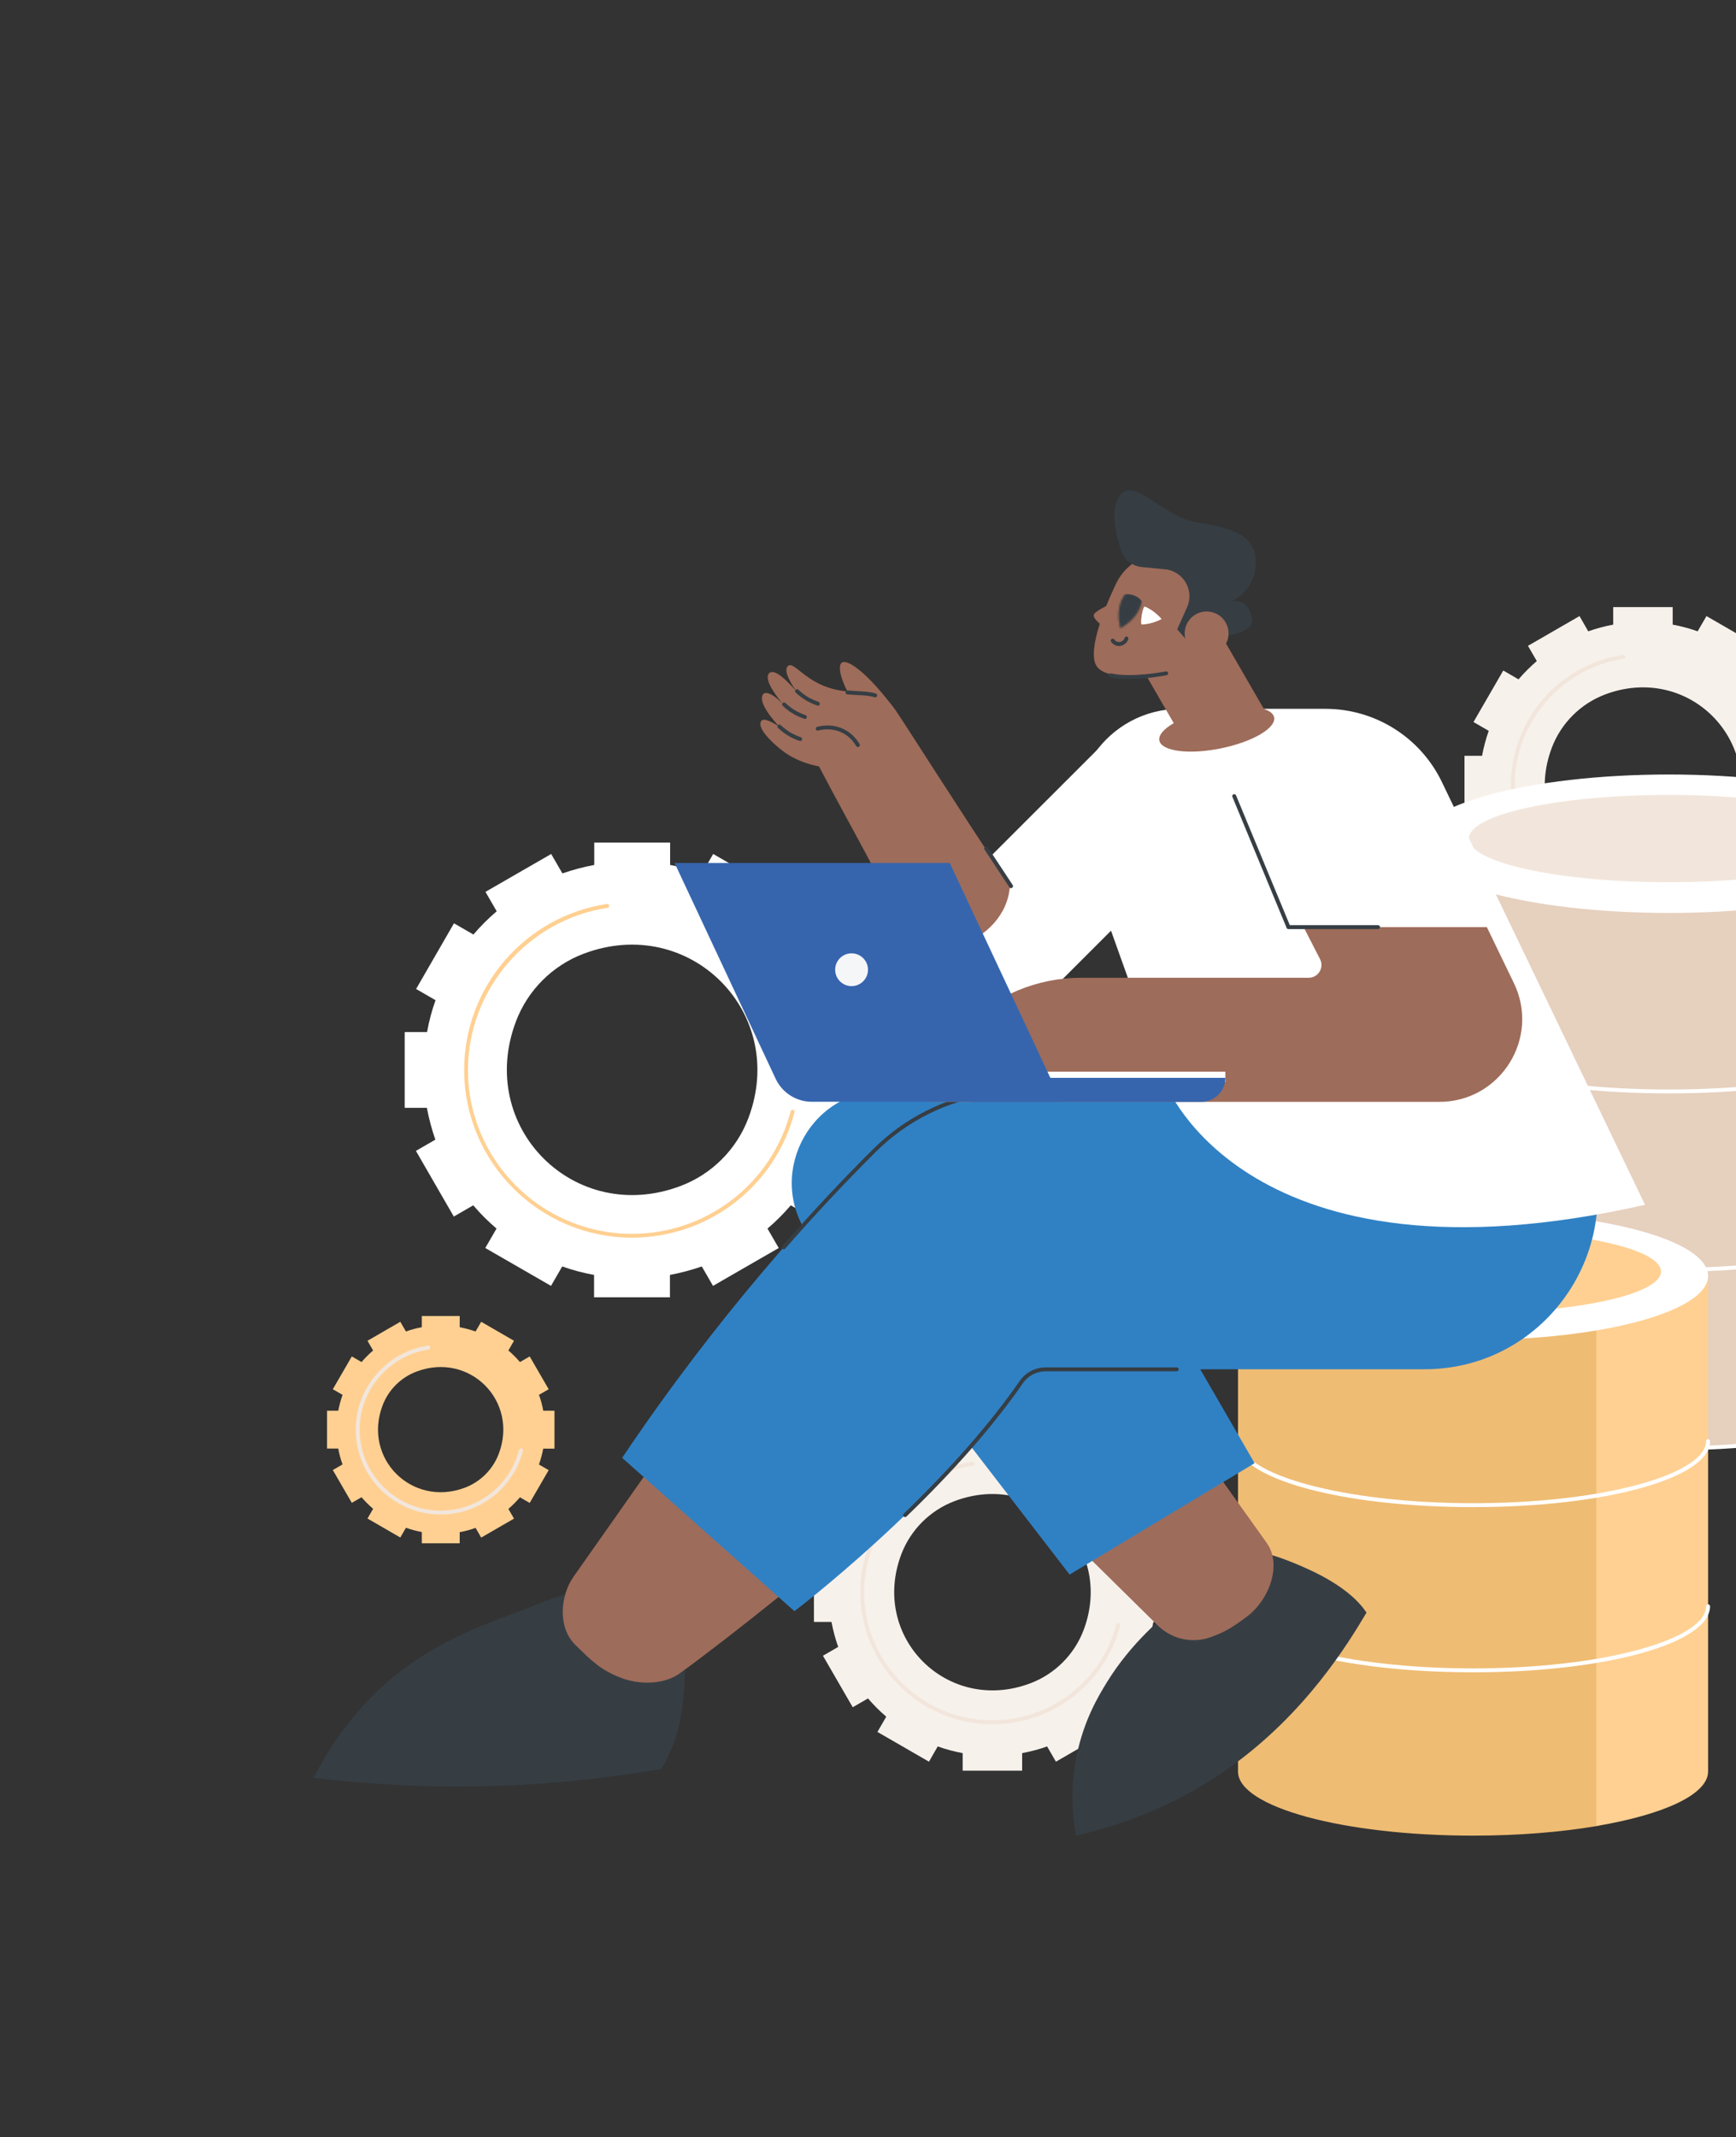 <svg width="940" height="1157" viewBox="0 0 940 1157" fill="none" xmlns="http://www.w3.org/2000/svg">
<rect x="0" y="0" width="940" height="1157" fill="#333333" stroke="none"/>
<path d="M465.497 558.724H453.379C452.269 552.79 450.724 547.05 448.792 541.502L459.318 535.424L438.799 499.871L428.273 505.949C424.411 501.415 420.211 497.218 415.672 493.359L421.756 482.843L386.173 462.341L380.09 472.857C374.538 470.879 368.793 469.335 362.854 468.274V456.166H321.768V468.274C315.829 469.384 310.084 470.927 304.532 472.857L298.449 462.341L262.866 482.843L268.949 493.359C264.411 497.218 260.211 501.415 256.348 505.949L245.823 499.871L225.304 535.424L235.829 541.502C233.85 547.05 232.305 552.79 231.243 558.724H219.125V599.776H231.146C232.257 605.71 233.802 611.45 235.733 616.998L225.208 623.076L245.727 658.629L256.252 652.551C260.114 657.085 264.315 661.282 268.853 665.141L262.77 675.658L298.352 696.16L304.435 685.643C309.987 687.621 315.733 689.165 321.671 690.226V702.335H362.757V690.226C368.696 689.117 374.441 687.573 379.993 685.643L386.077 696.16L421.659 675.658L415.576 665.141C420.114 661.282 424.314 657.085 428.177 652.551L438.702 658.629L459.221 623.076L448.696 616.998C450.675 611.45 452.22 605.71 453.283 599.776H465.401V558.724H465.497ZM405.196 605.42C398.823 622.304 385.401 635.715 368.503 642.083C311.146 663.743 257.7 610.293 279.378 552.983C285.751 536.099 299.173 522.689 316.071 516.321C373.379 494.71 426.873 548.159 405.196 605.42Z" fill="white"/>
<path d="M342.238 670.062C292.123 670.062 251.327 629.299 251.327 579.226C251.327 557.325 259.245 536.196 273.584 519.698C287.778 503.345 307.331 492.587 328.623 489.403C329.202 489.307 329.733 489.693 329.83 490.32C329.927 490.899 329.54 491.429 328.913 491.526C285.895 497.99 253.403 535.714 253.403 579.274C253.403 628.19 293.234 667.988 342.19 667.988C382.648 667.988 417.989 640.684 428.128 601.609C428.273 601.031 428.852 600.693 429.432 600.838C430.011 600.982 430.349 601.561 430.204 602.14C419.872 642.131 383.662 670.062 342.238 670.062Z" fill="#FFD092"/>
<path d="M986.294 409.18H976.783C975.914 404.549 974.707 400.014 973.162 395.673L981.418 390.897L965.292 363.014L957.036 367.79C953.995 364.269 950.712 360.94 947.139 357.901L951.919 349.652L924.013 333.54L919.233 341.789C914.888 340.245 910.349 339.039 905.715 338.171V328.667H873.512V338.171C868.877 339.039 864.339 340.245 859.993 341.789L855.262 333.54L827.356 349.652L832.136 357.901C828.611 360.94 825.28 364.22 822.238 367.79L813.983 363.014L797.857 390.897L806.113 395.673C804.568 400.014 803.361 404.549 802.492 409.18H792.981V441.356H802.492C803.361 445.987 804.568 450.522 806.113 454.863L797.857 459.639L813.983 487.522L822.238 482.746C825.28 486.268 828.563 489.596 832.136 492.635L827.356 500.884L855.262 516.996L859.993 508.747C864.339 510.291 868.877 511.497 873.512 512.365V521.869H905.715V512.365C910.349 511.497 914.888 510.291 919.233 508.747L924.013 516.996L951.919 500.884L947.139 492.635C950.663 489.596 953.995 486.316 957.036 482.746L965.292 487.522L981.418 459.639L973.162 454.863C974.707 450.522 975.914 445.987 976.783 441.356H986.294V409.18ZM938.979 445.842C933.958 459.06 923.433 469.577 910.205 474.594C865.256 491.574 823.301 449.653 840.295 404.742C845.316 391.524 855.841 381.008 869.07 375.991C914.019 359.01 955.974 400.883 938.979 445.842Z" fill="#F7F1EB"/>
<path d="M889.637 496.736C850.192 496.736 818.086 464.656 818.086 425.244C818.086 408.022 824.314 391.38 835.563 378.403C846.716 365.571 862.117 357.081 878.87 354.572C879.45 354.476 879.981 354.862 880.077 355.489C880.174 356.068 879.788 356.598 879.16 356.695C845.509 361.76 820.162 391.235 820.162 425.244C820.162 463.498 851.303 494.565 889.54 494.565C921.164 494.565 948.78 473.243 956.698 442.707C956.843 442.128 957.422 441.79 958.001 441.935C958.581 442.08 958.919 442.659 958.774 443.237C950.711 474.738 922.226 496.736 889.637 496.736Z" fill="#F2E6DC"/>
<path d="M633.995 845.945H624.483C623.614 841.314 622.407 836.779 620.862 832.438L629.118 827.662L612.993 799.779L604.737 804.555C601.695 801.034 598.412 797.705 594.84 794.666L599.619 786.417L571.713 770.305L566.982 778.554C562.637 777.01 558.098 775.804 553.464 774.936V765.432H521.261V774.936C516.626 775.804 512.088 777.01 507.742 778.554L503.011 770.305L475.105 786.417L479.885 794.666C476.36 797.705 473.029 800.985 469.987 804.555L461.732 799.779L445.606 827.662L453.862 832.438C452.317 836.779 451.11 841.314 450.241 845.945H440.73V878.121H450.241C451.11 882.752 452.317 887.287 453.862 891.628L445.606 896.404L461.732 924.287L469.987 919.511C473.029 923.032 476.312 926.361 479.885 929.4L475.105 937.649L503.011 953.761L507.742 945.512C512.088 947.056 516.626 948.262 521.261 949.13V958.634H553.464V949.13C558.098 948.262 562.637 947.056 566.982 945.512L571.762 953.761L599.668 937.649L594.888 929.4C598.412 926.361 601.744 923.081 604.785 919.511L613.041 924.287L629.167 896.404L620.911 891.628C622.456 887.287 623.663 882.752 624.532 878.121H634.043V845.945H633.995ZM586.728 882.559C581.707 895.777 571.182 906.293 557.954 911.31C513.005 928.291 471.05 886.37 488.044 841.459C493.065 828.241 503.59 817.725 516.819 812.708C561.768 795.727 603.723 837.648 586.728 882.559Z" fill="#F7F1EB"/>
<path d="M537.386 933.501C497.941 933.501 465.835 901.421 465.835 862.009C465.835 844.787 472.063 828.144 483.312 815.168C494.465 802.336 509.866 793.846 526.619 791.337C527.199 791.241 527.73 791.627 527.826 792.254C527.923 792.833 527.537 793.363 526.909 793.46C493.258 798.525 467.911 828 467.911 862.009C467.911 900.263 499.052 931.33 537.289 931.33C568.913 931.33 596.529 910.008 604.447 879.472C604.592 878.893 605.171 878.555 605.75 878.7C606.33 878.845 606.668 879.424 606.523 880.002C598.412 911.503 569.975 933.501 537.386 933.501Z" fill="#F2E6DC"/>
<path d="M766.137 456.841V746.667C766.137 767.362 827.694 784.15 903.639 784.15C979.583 784.15 1041.14 767.362 1041.14 746.667V456.841H766.137Z" fill="#E6D0BE"/>
<path d="M903.639 785.211C825.956 785.211 765.075 768.279 765.075 746.667V455.78H1042.2V746.667C1042.2 768.279 981.321 785.211 903.639 785.211ZM767.2 457.902V746.667C767.2 756.026 781.587 765.288 806.693 772.138C832.571 779.181 866.994 783.088 903.639 783.088C940.283 783.088 974.707 779.229 1000.58 772.138C1025.69 765.288 1040.08 756.026 1040.08 746.667V457.902H767.2Z" fill="white"/>
<path d="M903.639 494.275C979.579 494.275 1041.14 477.494 1041.14 456.793C1041.14 436.092 979.579 419.31 903.639 419.31C827.699 419.31 766.137 436.092 766.137 456.793C766.137 477.494 827.699 494.275 903.639 494.275Z" fill="white"/>
<path d="M903.639 477.633C963.447 477.633 1011.93 467.05 1011.93 453.995C1011.93 440.94 963.447 430.357 903.639 430.357C843.831 430.357 795.347 440.94 795.347 453.995C795.347 467.05 843.831 477.633 903.639 477.633Z" fill="#F2E6DC"/>
<path d="M903.639 591.961C825.956 591.961 765.075 575.029 765.075 553.418C765.075 552.839 765.558 552.356 766.137 552.356C766.717 552.356 767.2 552.839 767.2 553.418C767.2 562.776 781.587 572.038 806.693 578.888C832.571 585.931 866.994 589.839 903.639 589.839C940.283 589.839 974.707 585.98 1000.58 578.888C1025.69 572.038 1040.08 562.776 1040.08 553.418C1040.08 552.839 1040.56 552.356 1041.14 552.356C1041.72 552.356 1042.2 552.839 1042.2 553.418C1042.2 575.029 981.321 591.961 903.639 591.961Z" fill="white"/>
<path d="M903.639 688.586C825.956 688.586 765.075 671.654 765.075 650.042C765.075 649.463 765.558 648.981 766.137 648.981C766.717 648.981 767.2 649.463 767.2 650.042C767.2 659.401 781.587 668.663 806.693 675.513C832.571 682.556 866.994 686.464 903.639 686.464C940.283 686.464 974.707 682.604 1000.58 675.513C1025.69 668.663 1040.08 659.401 1040.08 650.042C1040.08 649.463 1040.56 648.981 1041.14 648.981C1041.72 648.981 1042.2 649.463 1042.2 650.042C1042.2 671.654 981.321 688.586 903.639 688.586Z" fill="white"/>
<path d="M670.35 690.805V959.116C670.35 978.267 727.32 993.801 797.616 993.801C822.094 993.801 844.978 991.919 864.387 988.639C900.693 982.512 864.387 690.805 864.387 690.805H670.35Z" fill="#EFBC73"/>
<path d="M864.387 988.591C900.694 982.464 924.882 971.562 924.882 959.068V690.757H864.387V988.591Z" fill="#FFD092"/>
<path d="M797.616 725.441C867.903 725.441 924.882 709.913 924.882 690.757C924.882 671.601 867.903 656.072 797.616 656.072C727.329 656.072 670.35 671.601 670.35 690.757C670.35 709.913 727.329 725.441 797.616 725.441Z" fill="white"/>
<path d="M797.616 710.728C853.824 710.728 899.39 700.728 899.39 688.393C899.39 676.058 853.824 666.058 797.616 666.058C741.407 666.058 695.841 676.058 695.841 688.393C695.841 700.728 741.407 710.728 797.616 710.728Z" fill="#FFD092"/>
<path d="M797.616 815.94C725.63 815.94 669.287 800.262 669.287 780.194C669.287 779.615 669.77 779.133 670.349 779.133C670.929 779.133 671.412 779.615 671.412 780.194C671.412 788.829 684.689 797.367 707.911 803.687C731.858 810.199 763.723 813.817 797.616 813.817C831.508 813.817 863.373 810.247 887.32 803.687C910.494 797.367 923.819 788.829 923.819 780.194C923.819 779.615 924.302 779.133 924.882 779.133C925.461 779.133 925.944 779.615 925.944 780.194C925.944 800.213 869.601 815.94 797.616 815.94Z" fill="white"/>
<path d="M797.616 905.377C725.63 905.377 669.287 889.699 669.287 869.631C669.287 869.052 669.77 868.57 670.349 868.57C670.929 868.57 671.412 869.052 671.412 869.631C671.412 878.266 684.689 886.804 707.911 893.124C731.858 899.636 763.723 903.254 797.616 903.254C831.508 903.254 863.373 899.684 887.32 893.124C910.494 886.804 923.819 878.266 923.819 869.631C923.819 869.052 924.302 868.57 924.882 868.57C925.461 868.57 925.944 869.052 925.944 869.631C925.944 889.65 869.601 905.377 797.616 905.377Z" fill="white"/>
<path d="M582.626 993.752C580.888 984.153 579.246 968.523 583.06 950.095C587.019 931.04 594.841 918.064 599.524 910.49C624.533 870.017 668.999 847.537 683.821 840.59C690.435 842.182 698.111 844.98 706.56 848.743C718.824 854.146 732.825 862.298 739.922 873.056C729.976 889.795 707.092 927.471 665.909 956.849C650.314 967.944 622.602 984.683 582.626 993.752Z" fill="#363E44"/>
<path d="M583.252 836.972L626.897 880.002C634.477 887.48 645.678 889.94 655.624 886.322C662.914 883.669 666.632 881.594 675.177 875.227C687.054 866.302 694.489 847.344 685.847 835.236L654.417 791.241L583.252 836.972Z" fill="#9E6C5A"/>
<path d="M288.552 869.534C270.109 876.819 254.997 881.257 234.382 893.124C196.047 915.266 177.315 947.635 169.928 962.445C193.102 965.291 218.932 967.124 247.079 967.172C289.131 967.22 326.548 963.12 358.171 957.621C366.234 943.728 369.083 931.716 370.338 915.073C371.642 897.369 371.98 880.581 357.351 869.679C339.246 856.172 320.079 856.461 288.552 869.534Z" fill="#363E44"/>
<path d="M310.616 853.519L363.096 778.94L443.965 846.427C443.965 846.427 397.423 884.73 368.117 905.907C359.475 912.178 346.005 912.178 336.108 908.319C324.955 903.978 320.127 898.961 311.388 890.374C302.118 881.257 303.132 864.131 310.616 853.519Z" fill="#9E6C5A"/>
<path d="M579.149 852.457L679.33 792.157L562.541 590.418H478.775C437.303 590.418 413.887 637.982 439.185 670.786L579.149 852.457Z" fill="#3081C4"/>
<path d="M336.88 789.263L430.157 872.284C430.157 872.284 507.936 813.287 552.933 748.259C555.926 743.917 560.802 741.312 566.065 741.312H771.255C838.412 741.312 883.747 672.812 857.483 611.064L848.648 590.37H552.209C522.71 590.37 494.466 602.044 473.512 622.787C440.585 655.493 388.684 712.127 336.88 789.263Z" fill="#3081C4"/>
<path d="M424.412 676.333C424.171 676.333 423.929 676.237 423.736 676.092C423.302 675.706 423.253 675.031 423.64 674.597C439.862 656.024 456.422 638.368 472.789 622.111C489.928 605.083 511.606 594.229 535.456 590.611C536.035 590.514 536.567 590.9 536.663 591.527C536.76 592.106 536.373 592.637 535.746 592.733C512.33 596.255 491.038 606.916 474.237 623.607C457.87 639.864 441.358 657.471 425.185 675.996C424.991 676.188 424.702 676.333 424.412 676.333Z" fill="#363E44"/>
<path d="M490.072 821.343C489.783 821.343 489.493 821.246 489.3 821.005C488.914 820.571 488.914 819.895 489.348 819.509C515.468 794.28 536.566 770.112 552.112 747.68C555.299 743.049 560.561 740.299 566.114 740.299H637.182C637.761 740.299 638.244 740.782 638.244 741.361C638.244 741.94 637.761 742.422 637.182 742.422H566.114C561.237 742.422 556.651 744.834 553.85 748.886C538.256 771.462 517.013 795.727 490.797 821.053C490.604 821.246 490.314 821.343 490.072 821.343Z" fill="#363E44"/>
<path d="M597.06 403L487.782 512.188L540.526 564.888L649.805 455.701L597.06 403Z" fill="white"/>
<path d="M546.85 479.514C514.405 430.695 492.341 395.432 485.099 384.771C484.327 383.661 483.023 381.683 480.658 379.705C471.919 372.325 463.084 376.377 450.338 372.807C435.902 368.755 430.06 358.287 426.874 360.409C424.653 361.905 425.763 366.488 431.171 374.206C426.391 368.803 419.535 361.712 416.542 364.413C413.259 367.694 420.308 376.907 424.846 382.31C419.342 375.798 414.466 373.965 413.162 375.894C411.134 378.885 414.224 384.915 421.804 393.261C414.949 388.967 412.631 388.967 411.907 390.897C410.555 394.467 416.928 401.22 423.494 406.286C430.881 412.026 438.557 413.908 443.482 414.969C462.649 451.535 476.554 474.304 489.783 504.888C498.232 524.377 544.774 511.594 546.85 479.514Z" fill="#9E6C5A"/>
<path d="M461.249 378.837C453.862 365.957 453.91 359.734 455.986 358.673C459.462 356.791 470.325 365.233 483.506 382.648C477.229 382.117 467.525 379.319 461.249 378.837Z" fill="#9E6C5A"/>
<path d="M547.429 480.865C547.091 480.865 546.753 480.72 546.56 480.382C542.263 473.87 537.773 467.116 533.09 459.929C532.752 459.446 532.897 458.771 533.379 458.433C533.862 458.095 534.538 458.24 534.876 458.723C539.559 465.862 544.049 472.664 548.346 479.128C548.684 479.61 548.539 480.286 548.057 480.623C547.815 480.768 547.622 480.865 547.429 480.865Z" fill="#363E44"/>
<path d="M464.484 404.404C464.098 404.404 463.76 404.211 463.567 403.874C462.311 401.703 460.042 398.712 456.083 396.734C450.483 393.936 445.075 394.949 443.048 395.528C442.468 395.673 441.889 395.335 441.744 394.804C441.599 394.226 441.937 393.647 442.468 393.502C444.786 392.875 450.821 391.717 457.049 394.853C461.442 397.072 464.049 400.449 465.45 402.861C465.739 403.391 465.546 404.018 465.063 404.308C464.87 404.356 464.677 404.404 464.484 404.404Z" fill="#363E44"/>
<path d="M473.85 377.535C473.753 377.535 473.657 377.535 473.56 377.486C470.567 376.618 467.332 376.425 463.952 376.28C462.311 376.184 460.573 376.136 458.786 375.943C458.207 375.894 457.773 375.364 457.821 374.785C457.869 374.206 458.4 373.772 458.98 373.82C460.718 373.965 462.407 374.061 464.049 374.158C467.573 374.351 470.953 374.495 474.188 375.46C474.767 375.605 475.057 376.232 474.912 376.763C474.719 377.245 474.284 377.535 473.85 377.535Z" fill="#363E44"/>
<path d="M442.903 382.021C442.806 382.021 442.661 382.021 442.565 381.973C440.778 381.394 439.04 380.622 437.399 379.754C435.033 378.451 432.812 376.859 430.833 374.93C430.398 374.544 430.398 373.868 430.784 373.434C431.171 373 431.847 373 432.281 373.386C434.116 375.123 436.143 376.666 438.364 377.872C439.909 378.692 441.503 379.416 443.144 379.947C443.723 380.14 444.013 380.718 443.82 381.297C443.772 381.731 443.385 382.021 442.903 382.021Z" fill="#363E44"/>
<path d="M435.902 389.209C435.805 389.209 435.66 389.209 435.564 389.16C433.777 388.582 432.039 387.81 430.398 386.941C428.032 385.639 425.811 384.047 423.832 382.117C423.397 381.731 423.397 381.056 423.783 380.622C424.17 380.188 424.846 380.188 425.28 380.574C427.115 382.31 429.143 383.854 431.363 385.06C432.908 385.88 434.502 386.604 436.143 387.134C436.722 387.327 437.012 387.906 436.819 388.485C436.771 388.919 436.384 389.209 435.902 389.209Z" fill="#363E44"/>
<path d="M433.343 401.172C433.247 401.172 433.102 401.172 433.005 401.124C431.219 400.545 429.481 399.821 427.839 398.905C425.474 397.602 423.253 396.011 421.273 394.081C420.839 393.695 420.839 393.02 421.225 392.585C421.611 392.151 422.287 392.151 422.722 392.537C424.556 394.274 426.584 395.818 428.805 397.024C430.35 397.844 431.943 398.567 433.585 399.098C434.164 399.291 434.454 399.87 434.261 400.449C434.212 400.883 433.826 401.172 433.343 401.172Z" fill="#363E44"/>
<path d="M631.195 586.703C631.195 586.703 674.84 701.128 890.748 652.261L780.766 423.411C769.131 399.194 744.605 383.758 717.713 383.758H639.064C599.861 383.758 572.486 422.591 585.715 459.446L631.195 586.703Z" fill="white"/>
<path d="M510.929 567.021L522.179 555.685C538.883 538.849 561.623 529.346 585.377 529.346H708.636C713.802 529.346 717.133 523.895 714.767 519.264L705.884 501.946H805.099L819.728 532.24C834.116 562.004 812.438 596.544 779.318 596.544H503.494L510.929 567.021Z" fill="#9E6C5A"/>
<path d="M746.102 503.007H697.629C697.194 503.007 696.808 502.766 696.663 502.331L667.309 431.419C667.067 430.888 667.357 430.261 667.888 430.02C668.419 429.778 669.047 430.068 669.288 430.599L698.401 500.884H746.198C746.778 500.884 747.26 501.367 747.26 501.946C747.26 502.524 746.681 503.007 746.102 503.007Z" fill="#363E44"/>
<path d="M519.862 580.191H663.495V585.835L515.13 590.273L519.862 580.191Z" fill="white"/>
<path d="M439.62 596.496H574.804L514.261 467.213H365.269L419.97 584.002C423.543 591.624 431.171 596.496 439.62 596.496Z" fill="#3665AE"/>
<path d="M663.494 583.519C663.494 590.707 657.652 596.544 650.458 596.544H525.8L519.668 583.519H663.494Z" fill="#3665AE"/>
<path d="M452.221 525.004C452.221 529.925 456.228 533.88 461.104 533.88C466.029 533.88 469.988 529.877 469.988 525.004C469.988 520.084 465.981 516.128 461.104 516.128C456.18 516.128 452.221 520.084 452.221 525.004Z" fill="#F5F6F7"/>
<path d="M687.247 388.823L639.499 398.326L613.669 353.656L653.596 330.645L687.247 388.823Z" fill="#9E6C5A"/>
<path d="M689.903 388.34C691.062 394.177 678.123 401.703 660.983 405.176C643.844 408.649 628.973 406.768 627.766 400.931C626.608 395.094 639.547 387.569 656.686 384.095C673.826 380.622 688.696 382.552 689.903 388.34Z" fill="#9E6C5A"/>
<path d="M593.681 360.458C599.764 370.395 631.629 364.027 631.629 364.027L658.328 340.486C664.749 325.435 657.7 308.021 642.637 301.605C627.573 295.189 610.144 302.232 603.723 317.283C603.723 317.331 587.501 350.375 593.681 360.458Z" fill="#9E6C5A"/>
<path d="M603.82 325.821C603.82 325.821 592.764 330.597 592.233 332.864C591.654 335.614 599.523 340.776 599.523 340.776C599.523 340.776 603.627 325.725 603.82 325.821Z" fill="#9E6C5A"/>
<path d="M628.973 335.132C628.973 335.132 625.449 330.742 619.945 328.378C618.786 327.896 617 338.171 618.352 338.123C624.193 337.881 628.973 335.132 628.973 335.132Z" fill="white"/>
<mask id="mask0_0_415" style="mask-type:luminance" maskUnits="userSpaceOnUse" x="605" y="314" width="14" height="27">
<path d="M617.641 314.395C617.641 314.395 610.208 318.036 607.141 325.165C604.123 332.304 606.627 340.172 606.627 340.172C606.627 340.172 614.061 336.531 617.127 329.402C620.135 322.31 617.641 314.395 617.641 314.395Z" fill="white"/>
</mask>
<g mask="url(#mask0_0_415)">
<path d="M620.308 334.01C621.521 328.547 618.073 323.137 612.607 321.926C607.141 320.716 601.727 324.163 600.514 329.626C599.301 335.089 602.748 340.499 608.214 341.71C613.68 342.92 619.095 339.473 620.308 334.01Z" fill="#363E44"/>
</g>
<path d="M605.944 349.748C604.255 349.748 602.613 348.88 601.599 347.433C601.261 346.95 601.406 346.275 601.889 345.937C602.372 345.6 603.048 345.744 603.386 346.227C604.061 347.24 605.268 347.771 606.475 347.529C607.634 347.336 608.6 346.468 608.938 345.359C609.083 344.78 609.71 344.49 610.241 344.635C610.821 344.78 611.11 345.407 610.966 345.937C610.386 347.819 608.793 349.266 606.862 349.652C606.524 349.748 606.234 349.748 605.944 349.748Z" fill="#363E44"/>
<path d="M611.593 367.597C607.972 367.597 604.351 367.356 601.213 366.632C600.633 366.488 600.296 365.909 600.392 365.378C600.537 364.799 601.116 364.462 601.647 364.558C612.8 367.115 631.05 363.545 631.243 363.497C631.822 363.352 632.402 363.738 632.498 364.317C632.595 364.896 632.257 365.475 631.678 365.571C631.098 365.668 621.346 367.597 611.593 367.597Z" fill="#363E44"/>
<path d="M618.256 307.008C613.187 306.525 608.841 303.1 607.2 298.276C604.255 289.69 601.02 276.182 606.186 268.705C614.152 257.176 629.216 280.138 648.672 282.984C668.129 285.879 680.199 290.124 679.91 305.078C679.62 320.033 666.681 325.773 666.681 325.773C666.681 325.773 675.468 322.734 677.882 334.794C680.296 346.854 641.768 345.648 641.768 345.648L637.423 340.727L642.782 328.716C646.838 319.598 640.755 309.179 630.809 308.214L618.256 307.008Z" fill="#363E44"/>
<path d="M664.912 345.651C666.42 339.273 662.467 332.881 656.083 331.375C649.699 329.869 643.303 333.819 641.795 340.197C640.288 346.575 644.241 352.967 650.625 354.473C657.008 355.979 663.405 352.03 664.912 345.651Z" fill="#9E6C5A"/>
<path d="M300.236 763.744H294.152C293.621 760.801 292.849 757.907 291.835 755.157L297.098 752.118L286.814 734.366L281.551 737.405C279.62 735.138 277.496 733.063 275.275 731.134L278.317 725.876L260.55 715.601L257.508 720.859C254.708 719.894 251.859 719.122 248.914 718.543V712.465H228.395V718.543C225.45 719.074 222.553 719.846 219.801 720.859L216.76 715.601L198.993 725.876L202.034 731.134C199.765 733.063 197.689 735.186 195.758 737.405L190.495 734.366L180.212 752.118L185.474 755.157C184.509 757.955 183.736 760.801 183.157 763.744H177.073V784.246H183.157C183.688 787.189 184.46 790.083 185.474 792.833L180.212 795.872L190.495 813.624L195.758 810.585C197.689 812.852 199.813 814.927 202.034 816.856L198.993 822.114L216.76 832.39L219.801 827.131C222.602 828.096 225.45 828.868 228.395 829.447V835.525H248.914V829.495C251.859 828.965 254.756 828.193 257.508 827.18L260.55 832.438L278.317 822.163L275.275 816.905C277.544 814.975 279.62 812.852 281.551 810.633L286.814 813.672L297.098 795.92L291.835 792.881C292.801 790.083 293.573 787.237 294.152 784.294H300.236V763.744ZM270.061 787.092C266.874 795.534 260.163 802.24 251.714 805.423C223.036 816.229 196.289 789.552 207.152 760.898C210.338 752.456 217.049 745.751 225.498 742.567C254.177 731.713 280.924 758.438 270.061 787.092Z" fill="#FFD092"/>
<path d="M238.63 819.944C213.283 819.944 192.619 799.345 192.619 773.971C192.619 751.395 209.421 731.857 231.726 728.529C232.306 728.432 232.837 728.818 232.933 729.445C233.03 730.024 232.643 730.555 232.016 730.651C210.773 733.835 194.744 752.456 194.744 773.971C194.744 798.139 214.442 817.821 238.63 817.821C258.618 817.821 276.096 804.362 281.068 785.018C281.213 784.439 281.793 784.101 282.372 784.246C282.951 784.391 283.289 784.97 283.144 785.549C277.882 805.809 259.584 819.944 238.63 819.944Z" fill="#F2E6DC"/>
</svg>
